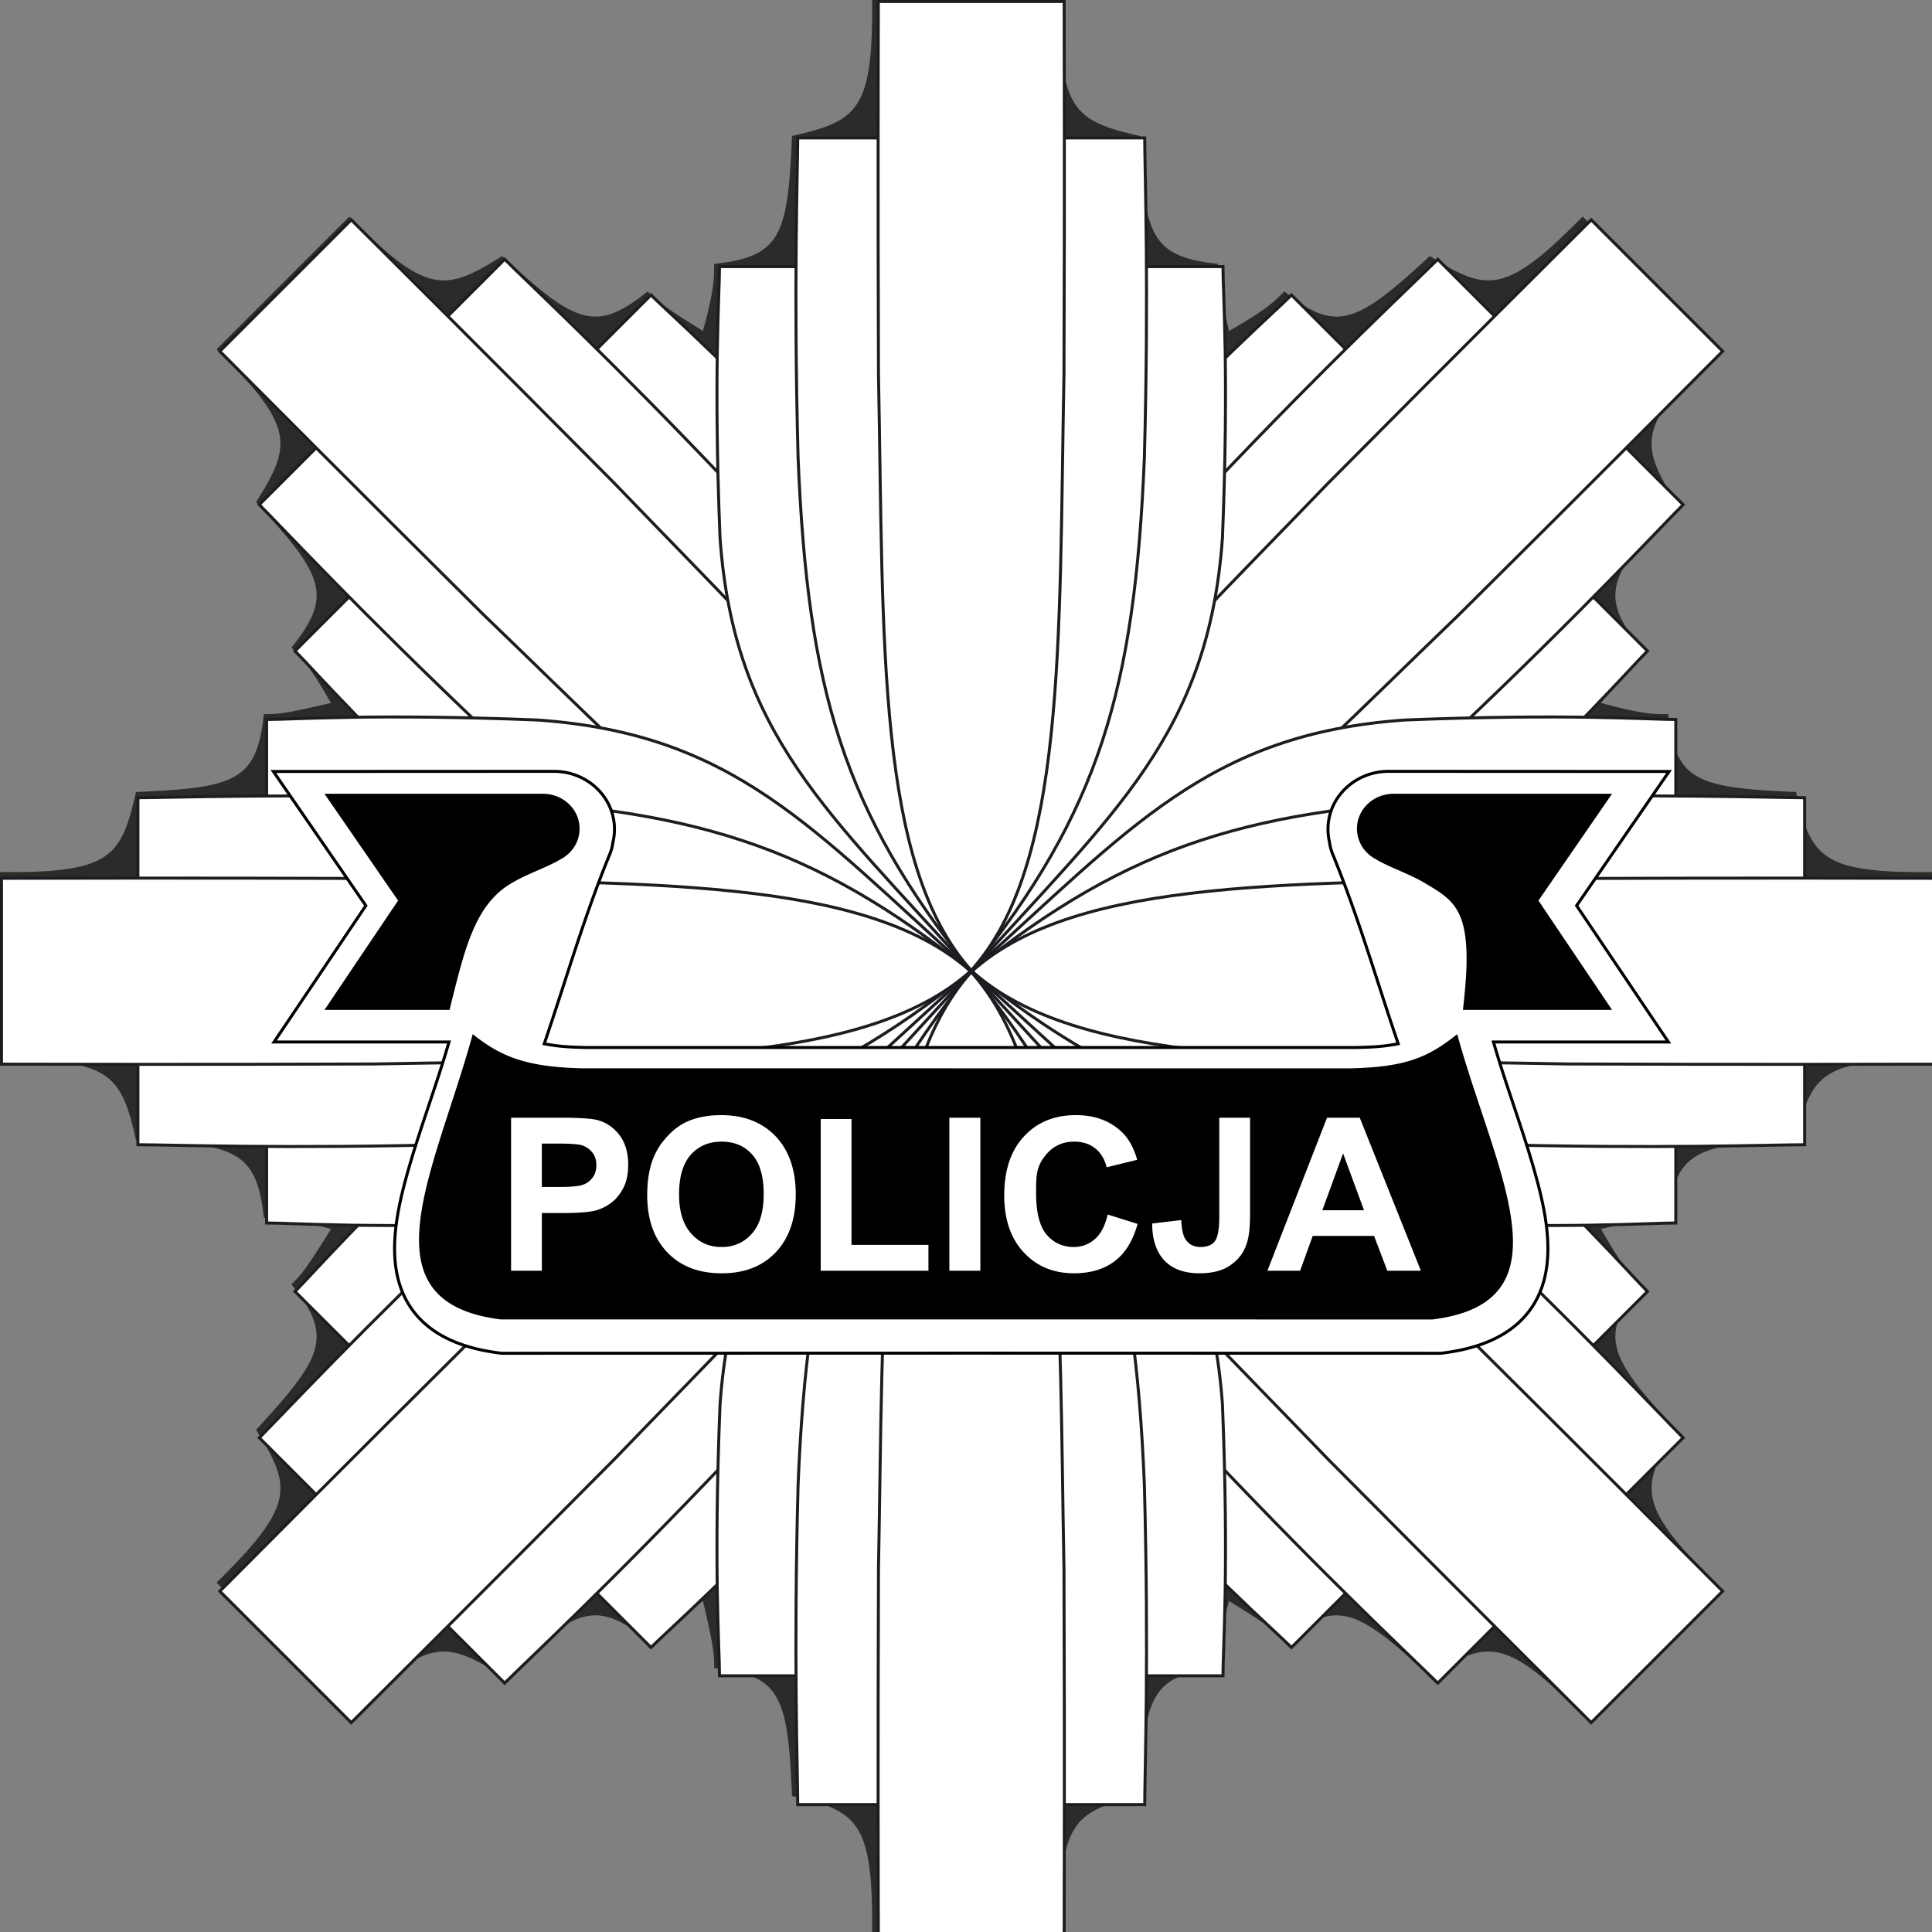 <svg xmlns="http://www.w3.org/2000/svg" xmlns:xlink="http://www.w3.org/1999/xlink" xml:space="preserve" id="svg36" width="490.1" height="490.1" fill-rule="evenodd" clip-rule="evenodd" image-rendering="optimizeQuality" shape-rendering="geometricPrecision" text-rendering="geometricPrecision" viewBox="0 0 490.1 490.1">
  <rect x="0" y="0" width="490.1" height="490.1" fill="#808080" stroke="none"/>
  <defs id="defs8">
    <linearGradient id="id0" x1="6484" x2="6484" y1="9033.9" y2="5149.4" gradientUnits="userSpaceOnUse">
      <stop id="stop1" offset="0" stop-color="#898989"/>
      <stop id="stop2" offset=".29" stop-color="#ececec"/>
      <stop id="stop3" offset=".71" stop-color="#ececec"/>
      <stop id="stop4" offset="1" stop-color="#898989"/>
    </linearGradient>
    <linearGradient id="id1" x1=".5" x2=".5" y2="1">
      <stop id="stop5" offset="0" stop-color="#898989"/>
      <stop id="stop6" offset=".29" stop-color="#ececec"/>
      <stop id="stop7" offset=".71" stop-color="#ececec"/>
      <stop id="stop8" offset="1" stop-color="#ececec"/>
    </linearGradient>
    <linearGradient xlink:href="#id1" id="id2" x1="14699" x2="14699" y1="5719.7" y2="2855.5" gradientTransform="scale(.441 2.267)" gradientUnits="userSpaceOnUse"/>
    <linearGradient xlink:href="#id1" id="id3" x1="920.65" x2="6478.4" y1="6483.6" y2="6483.6" gradientUnits="userSpaceOnUse"/>
    <linearGradient xlink:href="#id1" id="id4" x1="5719.7" x2="2855.5" y1="14699" y2="14699" gradientTransform="scale(2.267 .441)" gradientUnits="userSpaceOnUse"/>
    <linearGradient xlink:href="#id1" id="id5" x1=".004" x2="2864.2" y1="14699" y2="14699" gradientTransform="scale(2.267 .441)" gradientUnits="userSpaceOnUse"/>
    <linearGradient xlink:href="#id1" id="id6" x1="11061" x2="6487.3" y1="1906.1" y2="6479.9" gradientUnits="userSpaceOnUse"/>
    <linearGradient xlink:href="#id1" id="id7" x1="2550" x2="6479.9" y1="2550" y2="6479.9" gradientUnits="userSpaceOnUse"/>
    <linearGradient xlink:href="#id1" id="id8" x1="3157.6" x2="6483.6" y1="9809.6" y2="6483.6" gradientUnits="userSpaceOnUse"/>
    <linearGradient xlink:href="#id1" id="id9" x1="9809.6" x2="6483.6" y1="3157.6" y2="6483.6" gradientUnits="userSpaceOnUse"/>
    <linearGradient xlink:href="#id1" id="id10" x1="2550" x2="6479.9" y1="10417" y2="6487.3" gradientUnits="userSpaceOnUse"/>
    <linearGradient xlink:href="#id1" id="id11" x1="10417" x2="6487.3" y1="2550" y2="6479.9" gradientUnits="userSpaceOnUse"/>
    <linearGradient xlink:href="#id1" id="id12" x1="1906.1" x2="6479.9" y1="1906.1" y2="6479.9" gradientUnits="userSpaceOnUse"/>
    <linearGradient xlink:href="#id1" id="id13" x1="10417" x2="6487.3" y1="10417" y2="6487.3" gradientUnits="userSpaceOnUse"/>
    <linearGradient xlink:href="#id1" id="id14" x1="3157.6" x2="6483.6" y1="3157.6" y2="6483.6" gradientUnits="userSpaceOnUse"/>
    <linearGradient xlink:href="#id1" id="id15" x1="11061" x2="6487.3" y1="11061" y2="6487.3" gradientUnits="userSpaceOnUse"/>
    <linearGradient xlink:href="#id1" id="id16" x1="1906.1" x2="6479.9" y1="11061" y2="6487.3" gradientUnits="userSpaceOnUse"/>
    <linearGradient xlink:href="#id1" id="id17" x1="9809.6" x2="6483.6" y1="9809.6" y2="6483.6" gradientUnits="userSpaceOnUse"/>
    <linearGradient xlink:href="#id1" id="linearGradient42" x1="7629.6" x2="7629.6" y1="1504.1" y2="5522.5" gradientTransform="scale(.85 1.177)" gradientUnits="userSpaceOnUse"/>
    <linearGradient xlink:href="#id1" id="linearGradient43" x1="9971.7" x2="9971.7" y1="592.1" y2="4222.6" gradientTransform="scale(.65 1.538)" gradientUnits="userSpaceOnUse"/>
    <linearGradient xlink:href="#id1" id="linearGradient44" x1="14699" x2="14699" y1=".004" y2="2864.2" gradientTransform="scale(.441 2.267)" gradientUnits="userSpaceOnUse"/>
    <style id="style8">
      .str1{stroke:#1f1c21;stroke-width:20;stroke-miterlimit:22.926}.fil19{fill:#1e3058}.fil13{fill-rule:nonzero;fill:url(#id1)}.fil14{fill:url(#id2)}.fil14,.fil15,.fil16{fill-rule:nonzero}.fil15{fill:url(#id4)}.fil16{fill:url(#id5)}
    </style>
  </defs>
  <path id="path8" fill="#2b2b2a" stroke="#2b2b2a" stroke-miterlimit="22.926" stroke-width=".756" d="M268.495.378q-.006.649-.008 1.28l-.003 1.244q0 .612.005 1.208.004.596.011 1.175.008.579.02 1.14.01.563.025 1.108t.033 1.075a119 119 0 0 0 .148 3.035q.03.482.066.95.034.467.073.92.04.453.083.891.045.439.091.863.048.424.1.834s.072.543.11.807q.057.397.118.78.062.384.129.755.066.37.137.728t.148.704a32 32 0 0 0 .158.678q.081.334.168.655a27 27 0 0 0 .368 1.24q.097.3.2.587.102.288.21.565a20 20 0 0 0 .456 1.067q.12.257.245.503a15 15 0 0 0 .525.95q.137.228.28.448t.293.43.305.412a13 13 0 0 0 .648.778q.169.186.344.365a13 13 0 0 0 1.11 1.012q.195.158.398.31.2.153.41.298.21.146.426.287a15 15 0 0 0 .893.54q.23.129.468.255a21 21 0 0 0 .483.245q.246.12.498.237a23 23 0 0 0 1.042.448 32 32 0 0 0 1.104.421 35 35 0 0 0 1.168.397q.3.097.608.191s.414.126.624.187q.317.093.642.184a67 67 0 0 0 1.332.358l.692.176.71.175.726.173.745.174.762.175c1.038 24.78 2.839 30.612 19.737 32.477q0 .457.008.992l.002.071c.064 3.088.507 5.774 2.946 16.202 7.4-4.206 10.355-6.38 12.49-8.324a98 98 0 0 0 1.841-1.78c13.268 10.63 18.665 7.779 36.921-9.009 14.274 8.998 19.32 9.79 38.71-9.964l33.158 33.158c-19.754 19.39-18.962 24.437-9.964 38.71-16.788 18.256-19.639 23.653-9.008 36.92l-.12.121-.117.118-.002.001-.457.468-.05.052-.062.064c-2.107 2.209-3.716 4.465-9.31 13.475 8.22 2.262 11.844 2.812 14.73 2.946q1.486.042 2.548.043c1.865 16.898 7.698 18.699 32.477 19.737 3.73 16.456 6.739 20.584 34.418 20.327v46.892c-27.68-.257-30.687 3.871-34.418 20.327-24.78 1.038-30.612 2.838-32.477 19.737q-.457 0-.992.008l-.071.001c-3.089.065-5.774.508-16.202 2.946 4.206 7.401 6.38 10.356 8.324 12.49q1.028 1.087 1.78 1.842c-10.63 13.267-7.779 18.665 9.009 36.92-8.998 14.275-9.79 19.32 9.964 38.71l-33.158 33.159c-19.39-19.755-24.437-18.962-38.71-9.964-18.256-16.788-23.653-19.64-36.92-9.009l-.121-.12-.118-.116-.001-.002-.468-.457-.052-.05-.064-.062c-2.209-2.107-4.465-3.717-13.475-9.311-2.262 8.22-2.812 11.845-2.946 14.73a98 98 0 0 0-.043 2.549c-16.898 1.864-18.699 7.697-19.737 32.477-16.456 3.73-20.584 6.738-20.327 34.418h-46.892c.257-27.68-3.87-30.687-20.327-34.418-1.038-24.78-2.838-30.613-19.737-32.477q0-.458-.008-.992l-.001-.072c-.065-3.088-.508-5.774-2.946-16.201-7.401 4.206-10.356 6.38-12.49 8.323a98 98 0 0 0-1.842 1.781c-13.267-10.63-18.665-7.779-36.92 9.009-14.275-8.998-19.32-9.79-38.71 9.964l-33.159-33.159c19.755-19.39 18.962-24.436 9.964-38.71 16.788-18.255 19.64-23.653 9.009-36.92l.12-.12.116-.118.002-.001.458-.469.05-.051.061-.065c2.107-2.208 3.717-4.464 9.311-13.474-8.22-2.262-11.845-2.812-14.73-2.946a98 98 0 0 0-2.549-.043c-1.864-16.899-7.697-18.7-32.477-19.737-3.73-16.456-6.738-20.584-34.418-20.327v-46.892c27.68.257 30.687-3.871 34.418-20.327 24.78-1.038 30.613-2.839 32.477-19.737q.458 0 .992-.008l.072-.002c3.088-.064 5.774-.507 16.201-2.946-4.206-7.4-6.38-10.355-8.323-12.489a98 98 0 0 0-1.781-1.842c10.63-13.268 7.78-18.665-9.009-36.92 8.998-14.275 9.79-19.321-9.964-38.71l33.159-33.16c19.39 19.754 24.436 18.962 38.71 9.964 18.255 16.788 23.653 19.64 36.92 9.008l.12.12.003.003.116.116.011.01.407.398.05.05.095.09.022.02c2.207 2.107 4.464 3.718 13.474 9.312 2.264-8.224 2.813-11.848 2.947-14.734.024-.912.04-1.7.042-2.372v-.173c16.899-1.865 18.7-7.697 19.737-32.477l.762-.175.745-.174.727-.173.709-.175.692-.176a72 72 0 0 0 1.974-.542 52 52 0 0 0 1.232-.378 37 37 0 0 0 1.168-.397 30 30 0 0 0 1.104-.42 27 27 0 0 0 1.042-.45q.252-.116.498-.236.245-.12.483-.245.238-.126.468-.255a18 18 0 0 0 .893-.54q.218-.141.426-.287.21-.145.41-.298a14 14 0 0 0 1.152-.97q.182-.172.356-.352a13 13 0 0 0 .344-.365 13 13 0 0 0 .648-.777q.156-.203.305-.413.15-.21.293-.43a14 14 0 0 0 .28-.447 15 15 0 0 0 .77-1.454 18 18 0 0 0 .456-1.067q.108-.277.21-.565.103-.288.2-.587a25 25 0 0 0 .368-1.24q.087-.32.168-.655a32 32 0 0 0 .158-.678q.076-.345.148-.704.071-.357.138-.728.066-.37.128-.754.061-.384.119-.78a53 53 0 0 0 .21-1.642q.047-.424.09-.863.044-.439.083-.89v-.001q.038-.453.074-.92a91 91 0 0 0 .171-2.942q.022-.513.042-1.043.018-.529.033-1.074.015-.547.026-1.108.012-.563.02-1.14v-.001q.007-.579.01-1.174.005-.596.005-1.21l-.002-1.243-.009-1.28z"/>
  <g id="g20" fill-rule="nonzero" style="fill:#fff">
    <path id="path9" fill="url(#id9)" d="M9809.6 3157.6 8621.4 1969.4c-129.83 129.83-534.82 477.67-1278 1282.9-861.15 992.63-783.65 1807-859.79 3231.4 1424.3-76.14 2238.7 1.37 3231.4-859.79 805.19-743.17 1153-1148.2 1282.9-1278z" class="str1" style="fill:#fff" transform="scale(.038)"/>
    <path id="path10" fill="url(#id11)" d="m10417 2550-818.96-818.96c-153.13 153.14-711.09 670.48-1508.9 1512.3-1050.7 1141.1-1454 1881.6-1603 3235.6l2.21-.23-.23 2.21c1354-149.02 2094.4-552.37 3235.6-1603 841.87-797.85 1359.2-1355.8 1512.3-1508.9z" class="str1" style="fill:#fff" transform="scale(.038)"/>
    <path id="path11" fill="url(#id6)" d="m11061 1906.1-438.66-438.66c-178.2 178.2-877.32 872.13-1757.4 1759.2-1250.9 1299.6-2326.4 2308.4-2377.8 3253.4 945.01-51.34 1953.8-1126.8 3253.4-2377.8 887.03-880.11 1581-1579.2 1759.2-1757.4z" class="str1" style="fill:#fff" transform="scale(.038)"/>
    <path id="path12" fill="url(#id8)" d="M3157.6 9809.6 1969.4 8621.4c129.83-129.83 477.67-534.82 1282.9-1278 992.63-861.15 1807-783.65 3231.4-859.79-76.14 1424.3 1.36 2238.7-859.79 3231.4-743.17 805.19-1148.2 1153-1278 1282.9z" class="str1" style="fill:#fff" transform="scale(.038)"/>
    <path id="path13" fill="url(#id10)" d="m2550 10417-818.95-818.96c153.13-153.13 670.47-711.09 1512.3-1508.9 1141.1-1050.7 1881.6-1454 3235.6-1603l-.23 2.21 2.21-.23c-149.02 1354-552.37 2094.4-1603 3235.6-797.85 841.87-1355.8 1359.2-1508.9 1512.3z" class="str1" style="fill:#fff" transform="scale(.038)"/>
    <path id="path14" fill="url(#id16)" d="m1906.1 11061-438.66-438.66c178.2-178.2 872.13-877.32 1759.2-1757.4 1299.6-1250.9 2308.4-2326.4 3253.4-2377.8-51.34 945.01-1126.8 1953.8-2377.8 3253.4-880.11 887.03-1579.2 1581-1757.4 1759.2z" class="str1" style="fill:#fff" transform="scale(.038)"/>
    <path id="path15" fill="url(#id17)" d="m9809.6 9809.6 1188.2-1188.2c-129.83-129.83-477.67-534.82-1282.9-1278-992.63-861.15-1807-783.65-3231.4-859.79 76.14 1424.3-1.36 2238.7 859.79 3231.4 743.17 805.19 1148.2 1153 1278 1282.9z" class="str1" style="fill:#fff" transform="scale(.038)"/>
    <path id="path16" fill="url(#id13)" d="m10417 10417 818.95-818.96c-153.13-153.13-670.47-711.09-1512.3-1508.9-1141.1-1050.7-1881.6-1454-3235.6-1603l.23 2.21-2.21-.23c149.02 1354 552.37 2094.4 1603 3235.6 797.85 841.87 1355.8 1359.2 1508.9 1512.3z" class="str1" style="fill:#fff" transform="scale(.038)"/>
    <path id="path17" fill="url(#id15)" d="m11061 11061 438.66-438.66c-178.2-178.2-872.13-877.32-1759.2-1757.4-1299.6-1250.9-2308.4-2326.4-3253.4-2377.8 51.34 945.01 1126.8 1953.8 2377.8 3253.4 880.11 887.03 1579.2 1581 1757.4 1759.2z" class="str1" style="fill:#fff" transform="scale(.038)"/>
    <path id="path18" fill="url(#id14)" d="m3157.6 3157.6 1188.2-1188.2c129.83 129.83 534.82 477.67 1278 1282.9 861.15 992.63 783.65 1807 859.79 3231.4-1424.3-76.14-2238.7 1.37-3231.4-859.79-805.19-743.17-1153-1148.2-1282.9-1278z" class="str1" style="fill:#fff" transform="scale(.038)"/>
    <path id="path19" fill="url(#id7)" d="m2550 2550 818.96-818.96c153.13 153.14 711.09 670.48 1508.9 1512.3 1050.7 1141.1 1454 1881.6 1603 3235.6l-2.21-.23.23 2.21c-1354-149.02-2094.4-552.37-3235.6-1603-841.87-797.85-1359.2-1355.8-1512.3-1508.9z" class="str1" style="fill:#fff" transform="scale(.038)"/>
    <path id="path20" fill="url(#id12)" d="m1906.1 1906.1 438.66-438.66c178.2 178.2 877.32 872.13 1757.4 1759.2 1250.9 1299.6 2326.4 2308.4 2377.8 3253.4-945.01-51.34-1953.8-1126.8-3253.4-2377.8-887.03-880.11-1581-1579.2-1759.2-1757.4z" class="str1" style="fill:#fff" transform="scale(.038)"/>
  </g>
  <path id="path21" fill="url(#linearGradient42)" d="M6483.6 1779.9H4803.2c0 183.61-40.41 715.94 3.44 1810.8 92.97 1310.8 723.66 1831.9 1677 2892.9 953.29-1061 1584-1582 1677-2892.9 43.85-1094.9 3.44-1627.2 3.44-1810.8z" class="fil13 str1" style="fill:#fff" transform="scale(.038)"/>
  <path id="path22" fill="url(#linearGradient43)" d="M6483.6 920.65H5325.4c0 216.56-28.72 976.91 2.4 2136.4 63.98 1549.8 302.37 2358.6 1154.4 3421.4l1.4-1.72 1.4 1.72c852.01-1062.8 1090.4-1871.6 1154.4-3421.4 31.12-1159.5 2.4-1919.8 2.4-2136.4z" class="fil13 str1" style="fill:#fff" transform="scale(.038)"/>
  <path id="path23" fill="url(#linearGradient44)" d="M6483.6 10.01h-620.36c0 252.01-3.67 1237 1.22 2486.6 34.39 1803.5-12.78 3277.3 619.14 3981.8 631.92-704.53 584.75-2178.3 619.14-3981.8 4.89-1249.6 1.22-2234.6 1.22-2486.6z" class="fil13 str1" style="fill:#fff" transform="scale(.038)"/>
  <g id="g26" fill="url(#id2)" style="fill:none" transform="scale(.038)">
    <path id="path24" d="M6483.6 11187H4803.2c0-183.61-40.41-715.94 3.44-1810.8 92.97-1310.8 723.66-1831.9 1677-2892.9 953.29 1061 1584 1582 1677 2892.9 43.85 1094.9 3.44 1627.2 3.44 1810.8z" class="fil14 str1" style="fill:#fff"/>
    <path id="path25" d="M6483.6 12047H5325.4c0-216.56-28.72-976.91 2.4-2136.4 63.98-1549.8 302.37-2358.6 1154.4-3421.4l1.4 1.72 1.4-1.72C7337.01 7552 7575.4 8360.8 7639.4 9910.6c31.12 1159.5 2.4 1919.8 2.4 2136.4z" class="fil14 str1" style="fill:#fff"/>
    <path id="path26" d="M6483.6 12957h-620.36c0-252.01-3.67-1237 1.22-2486.6 34.39-1803.5-12.78-3277.3 619.14-3981.8 631.92 704.53 584.75 2178.3 619.14 3981.8 4.89 1249.6 1.22 2234.6 1.22 2486.6z" class="fil14 str1" style="fill:#fff"/>
  </g>
  <g id="g29" fill="url(#id4)" style="fill:#fff" transform="scale(.038)">
    <path id="path27" d="M11187 6483.6V4803.2c-183.61 0-715.94-40.41-1810.8 3.44-1310.8 92.97-1831.9 723.66-2892.9 1677 1061 953.29 1582 1584 2892.9 1677 1094.9 43.85 1627.2 3.44 1810.8 3.44z" class="fil15 str1" style="fill:#fff"/>
    <path id="path28" d="M12047 6483.6V5325.4c-216.56 0-976.91-28.72-2136.4 2.4-1549.8 63.98-2358.6 302.37-3421.4 1154.4l1.72 1.4-1.72 1.4C7552 7337.01 8360.8 7575.4 9910.6 7639.4c1159.5 31.12 1919.8 2.4 2136.4 2.4z" class="fil15 str1" style="fill:#fff"/>
    <path id="path29" d="M12957 6483.6v-620.36c-252.01 0-1237-3.67-2486.6 1.22-1803.5 34.39-3277.3-12.78-3981.8 619.14 704.53 631.92 2178.3 584.75 3981.8 619.14 1249.6 4.89 2234.6 1.22 2486.6 1.22z" class="fil15 str1" style="fill:#fff"/>
  </g>
  <path id="path30" fill="url(#id5)" d="M1779.9 6483.6V4803.2c183.61 0 715.94-40.41 1810.8 3.44 1310.8 92.97 1831.9 723.66 2892.9 1677-1061 953.29-1582 1584-2892.9 1677-1094.9 43.85-1627.2 3.44-1810.8 3.44z" class="fil16 str1" style="fill:#fff" transform="scale(.038)"/>
  <path id="path31" fill="url(#id3)" fill-rule="nonzero" d="M920.65 6483.6V5325.4c216.56 0 976.91-28.72 2136.4 2.4 1549.8 63.98 2358.6 302.37 3421.4 1154.4l-1.72 1.4 1.72 1.4c-1062.8 852.01-1871.6 1090.4-3421.4 1154.4-1159.5 31.12-1919.8 2.4-2136.4 2.4z" class="str1" style="fill:#fff" transform="scale(.038)"/>
  <path id="path32" fill="url(#id5)" d="M10.01 6483.6v-620.36c252.01 0 1237-3.67 2486.6 1.22 1803.5 34.39 3277.3-12.78 3981.8 619.14-704.53 631.92-2178.3 584.75-3981.8 619.14-1249.6 4.89-2234.6 1.22-2486.6 1.22z" class="fil16 str1" style="fill:#fff" transform="scale(.038)"/>
  <path id="path33" fill="url(#id0)" stroke="#000" stroke-miterlimit="22.926" stroke-width="20" d="m6483.6 9033.1 3135.3.78 11.93-1.47c120.93-14.96 240.59-43.75 346.16-94.93 104.92-50.86 195.99-123.98 260.58-227.85 77.59-124.79 100.39-269.95 94.74-417.18-5.69-148.14-40.21-298.58-76.87-432.71-44.44-162.61-98.01-322.89-151.59-483.21-45.02-134.76-90.1-269.62-129.75-405.74l-4.28-14.69h1168l-612.96-910.4 617.4-895.68c-624.31 0-1249-.64-1873.1-.64-223.11 0-403.99 172.85-403.99 386.05 0 29.58 3.5 58.37 10.09 86.03 3.2 26.23 10.02 52.88 21.05 79.86 176.55 432.5 288.73 830.18 437.57 1266.4-46.25 9.24-90.33 15.29-137.51 18.9-43.81 3.35-91.82 5.1-145.28 6.18l-2567.5-.04-2567.5.04c-53.46-1.08-101.46-2.83-145.28-6.18-47.18-3.61-91.25-9.66-137.5-18.9 148.83-436.25 261.01-833.93 437.56-1266.4 11.04-26.98 17.86-53.63 21.05-79.86a370.7 370.7 0 0 0 10.09-86.03c0-213.2-180.87-386.05-403.98-386.05-624.09 0-1248.8.64-1873.1.64l617.41 895.68-612.97 910.4h1168l-4.27 14.69c-39.66 136.12-84.73 270.98-129.76 405.74-53.58 160.32-107.15 320.6-151.59 483.21-36.66 134.13-71.18 284.57-76.86 432.71-5.66 147.23 17.15 292.39 94.73 417.18 64.59 103.87 155.66 176.99 260.58 227.85 105.57 51.18 225.23 79.97 346.16 94.93l11.93 1.47z" style="fill:#fff" transform="scale(.038)"/>
  <path id="path34" d="M127.066 334.709c-35.591-4.405-16.684-37.632-7.146-72.37 7.183 5.736 13.66 8.382 28.083 8.672l194.44.003c14.424-.29 20.03-2.936 27.213-8.671 9.537 34.737 29.316 67.963-6.276 72.37l-118.158-.002zm233.91-110.966c-3.82-2.212-8.614-3.762-11.946-5.77a9.2 9.2 0 0 1-2.593-2.02l-.032-.035-.119-.138a8.56 8.56 0 0 1-2.062-5.566c0-4.704 3.839-8.55 8.686-8.832l.02-.018h56.008l-18.672 27.088 18.672 27.732h-37.84c3.046-25.274-1.611-27.41-10.122-32.441m-230.7 0c3.82-2.212 8.613-3.762 11.945-5.77a9.2 9.2 0 0 0 2.594-2.02l.03-.035q.062-.069.12-.138.1-.114.19-.232a8.56 8.56 0 0 0 1.872-5.335c0-4.703-3.839-8.548-8.686-8.831l-.02-.018H82.313l18.672 27.088-18.672 27.732h31.72c3.839-15.328 6.329-27.002 16.242-32.441" class="fil19" style="fill:#000"/>
  <path id="path35" d="m358.576 257.822-11.614-34.072c18.518 1.77 26.71 19.523 11.614 34.072m-226.483 0c-15.096-14.55-6.904-32.302 11.614-34.072z" class="fil19" style="fill:#fff"/>
  <path id="path36" d="M129.648 322.354v-38.82h12.578c4.771 0 7.862.217 9.326.597 2.223.596 4.066 1.843 5.584 3.795 1.464 1.952 2.223 4.446 2.223 7.536q0 3.579-1.301 6.018c-.868 1.627-1.952 2.928-3.308 3.85a11.4 11.4 0 0 1-4.066 1.843c-1.843.38-4.554.542-8.078.542h-5.15v14.639zm7.807-32.26V301.1h4.283c3.09 0 5.15-.162 6.235-.596a5 5 0 0 0 2.44-1.898c.597-.867.868-1.843.868-3.036 0-1.41-.38-2.548-1.248-3.47-.813-.921-1.843-1.518-3.144-1.735-.922-.162-2.82-.27-5.639-.27zm26.726 13.067c0-3.903.597-7.265 1.79-9.921.867-2.006 2.114-3.741 3.632-5.314s3.199-2.765 4.988-3.524c2.44-1.03 5.205-1.518 8.404-1.518 5.692 0 10.301 1.79 13.717 5.313 3.415 3.579 5.15 8.513 5.15 14.802s-1.735 11.169-5.096 14.693c-3.416 3.578-7.97 5.313-13.663 5.313-5.801 0-10.355-1.735-13.771-5.259s-5.15-8.404-5.15-14.585m8.078-.216c0 4.391 1.03 7.699 3.09 9.976 2.006 2.276 4.554 3.415 7.699 3.415s5.693-1.139 7.699-3.415c2.006-2.223 2.982-5.585 2.982-10.085 0-4.446-.976-7.807-2.928-9.976s-4.5-3.253-7.753-3.253c-3.199 0-5.801 1.085-7.808 3.307-1.951 2.223-2.981 5.53-2.981 10.03m35.937 19.41v-38.495h7.807v31.934h19.518v6.56zm32.633 0v-38.82h7.86v38.82zm40.164-14.26 7.59 2.385c-1.192 4.229-3.09 7.374-5.8 9.434s-6.181 3.09-10.302 3.09c-5.205 0-9.434-1.735-12.74-5.259-3.308-3.524-4.989-8.35-4.989-14.476 0-6.451 1.68-11.44 5.042-15.018 3.308-3.578 7.7-5.367 13.12-5.367 4.772 0 8.621 1.41 11.603 4.229 1.735 1.626 3.091 4.012 3.958 7.102l-7.753 1.898c-.488-2.006-1.41-3.633-2.873-4.772-1.464-1.192-3.253-1.734-5.314-1.734q-4.31 0-6.994 3.09c-2.684 3.09-2.71 5.367-2.71 10.03 0 4.88.921 8.404 2.656 10.464 1.79 2.06 4.066 3.145 6.886 3.145 2.06 0 3.903-.705 5.367-2.006 1.518-1.302 2.603-3.416 3.253-6.235m28.309-24.56h7.807v24.56c0 3.254-.271 5.694-.868 7.428-.758 2.278-2.114 4.067-4.12 5.422-1.952 1.41-4.609 2.06-7.862 2.06-3.85 0-6.777-1.084-8.837-3.198-2.06-2.169-3.144-5.313-3.144-9.434l7.373-.868q.163 3.335.976 4.717 1.3 2.115 3.904 2.115c1.734 0 2.981-.543 3.686-1.518s1.085-3.036 1.085-6.181zm51.137 38.82h-8.513l-3.361-8.838h-15.56l-3.2 8.838h-8.295l15.127-38.82h8.295zm-14.423-15.344-5.313-14.422-5.259 14.422z" style="fill-rule:nonzero;fill:#fff"/>
</svg>
